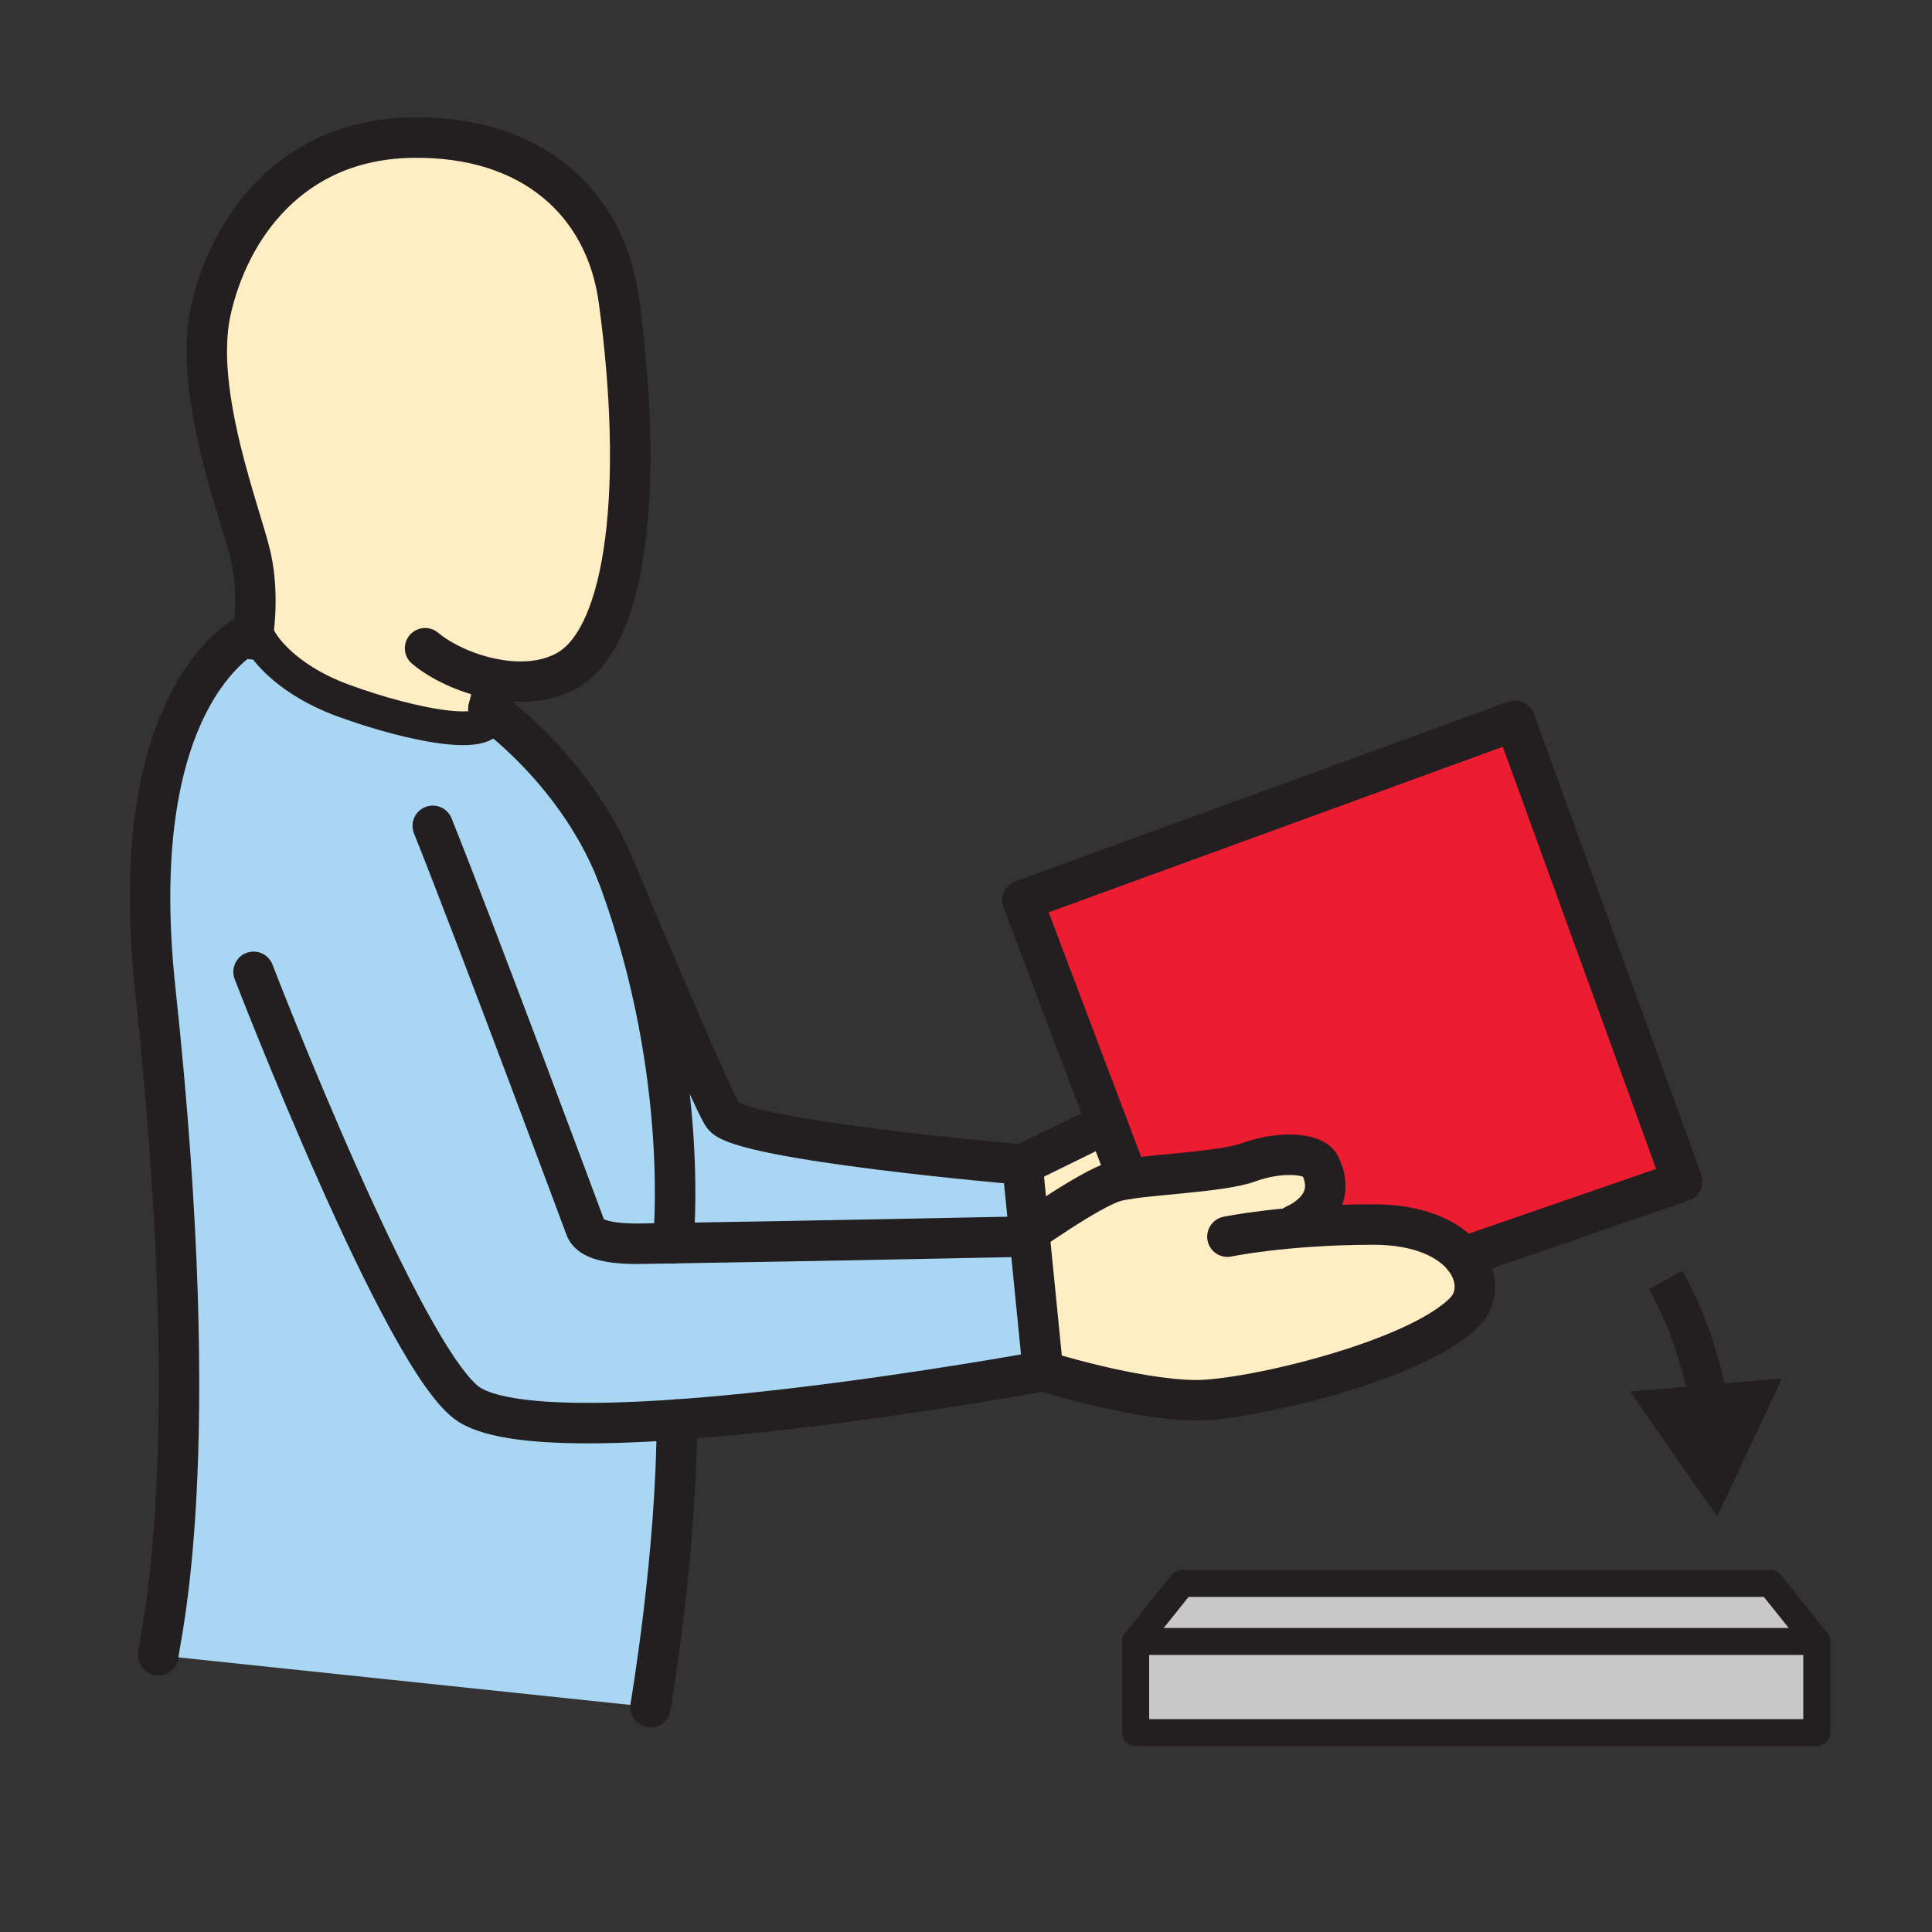 <svg width="1024" height="1024" viewBox="0 0 1024 1024" fill="none" xmlns="http://www.w3.org/2000/svg">
<rect x="0" y="0" width="1024" height="1024" fill="#333333" stroke="none"/>
<g id="verb/put">
<g id="put">
<path id="Vector" d="M127.423 338.621C127.423 338.621 79.257 384.439 80.388 450.896C81.52 517.353 107.061 791.671 83.941 877.335L344.772 904.765L358.741 752.428L552.814 726.695L541.977 655.457V617.262L383.378 591.505C383.378 591.505 349.348 490.428 328.733 457.085C308.118 423.742 266.117 375.781 266.117 375.781C266.117 375.781 244.117 390.459 207.114 379.092C170.11 367.725 127.423 338.621 127.423 338.621Z" fill="#A9D7F3"/>
<path id="Vector_2" d="M541.941 477.206L629.796 714.485L888.28 627.256L804.399 386.088L541.941 477.206Z" fill="#ED1D31"/>
<path id="Vector_3" d="M541.941 612.048V663.947L552.779 730.356C552.779 730.356 624.522 749.622 657.913 741.109C691.305 732.596 777.763 704.984 779.461 691.076C781.159 677.169 777.931 659.347 759.219 654.555C740.506 649.762 696.001 648.931 696.001 648.931C696.001 648.931 705.044 630.58 702.383 624.246C699.722 617.912 686.44 610.916 665.186 614.902C643.933 618.888 599.404 621.693 599.404 621.693L587.121 596.779L541.941 612.048Z" fill="#FFEEC3"/>
<path id="Vector_4" d="M133.721 338.801C133.721 338.801 144.559 328.722 130.241 281.399C115.924 234.076 89.83 166.282 141.729 105.821C193.628 45.361 313.562 74.658 323.014 137.9C332.467 201.142 338.524 304.796 318.595 334.454C298.666 364.112 262.698 360.259 262.698 360.259L258.712 382.054C258.712 382.054 225.803 387.497 197.048 376.419C168.293 365.341 133.721 338.801 133.721 338.801Z" fill="#FFEEC3"/>
<path id="Vector_5" d="M957.868 870.013V918.312H601.92V870.013L626.521 839.247H933.243L957.868 870.013Z" fill="#C8C8C8"/>
<path id="Vector_6" d="M962.937 870.014H601.92V918.312H962.937V870.014Z" stroke="#231F20" stroke-width="14.31" stroke-linecap="round" stroke-linejoin="round"/>
<path id="Vector_7" d="M962.937 870.013L938.324 839.247H626.521L601.92 870.013" stroke="#231F20" stroke-width="14.31" stroke-linecap="round" stroke-linejoin="round"/>
<path id="Vector_8" d="M896.263 747.587C891.928 723.504 884.439 701.914 874.011 683.37L891.676 673.448C903.211 693.918 911.46 717.7 916.204 743.987L896.263 747.587Z" fill="#231F20"/>
<path id="Vector_9" d="M863.944 737.532L910.183 803.797L944.466 730.621L863.944 737.532Z" fill="#231F20"/>
<path id="Vector_10" d="M133.721 338.801C133.721 338.801 137.828 317.018 132.999 295.283C128.17 273.548 102.052 208.174 111.709 164.704C121.367 121.234 153.963 74.14 217.952 72.936C281.941 71.731 320.991 107.639 327.999 159.033C341.245 255.979 332.9 336.693 300.87 355.213C276.992 369.013 241.12 356.863 225.309 343.581" stroke="#231F20" stroke-width="21.465" stroke-linecap="round" stroke-linejoin="round"/>
<path id="Vector_11" d="M134.54 328.469C133.721 338.801 149.797 359.488 181.598 371.181C219.12 384.98 265.889 393.987 258.881 375.78" stroke="#231F20" stroke-width="17.881" stroke-linecap="round" stroke-linejoin="round"/>
<path id="Vector_12" d="M344.773 904.765C344.773 904.765 358.741 823.328 358.741 752.428" stroke="#231F20" stroke-width="21.465" stroke-linecap="round" stroke-linejoin="round"/>
<path id="Vector_13" d="M134.371 334.454C134.371 334.454 64.928 363.077 82.328 524.855C109.578 778.257 83.942 870.098 83.942 877.335" stroke="#231F20" stroke-width="21.465" stroke-linecap="round" stroke-linejoin="round"/>
<path id="Vector_14" d="M258.893 375.78C258.893 375.78 307.854 409.593 328.734 467.549C366.195 571.287 356.779 659.009 356.779 659.009" stroke="#231F20" stroke-width="21.465" stroke-linecap="round" stroke-linejoin="round"/>
<path id="Vector_15" d="M541.942 655.457C541.942 655.457 429.269 657.781 347.158 659.07C336.537 659.25 313.441 660.49 310.178 650.4C310.178 650.4 254.004 499.266 229.379 437.71" stroke="#231F20" stroke-width="21.465" stroke-linecap="round" stroke-linejoin="round"/>
<path id="Vector_16" d="M134.396 515.089C134.396 515.089 214.399 722.806 248.79 744.529C295.752 774.199 552.767 726.695 552.767 726.695C552.767 726.695 600.933 741.868 633.662 742.157C661.839 742.397 751.669 721.18 776.546 695.074C790.358 680.552 777.257 648.943 727.754 649.015C680.72 649.088 650.568 655.458 650.568 655.458" stroke="#231F20" stroke-width="21.465" stroke-linecap="round" stroke-linejoin="round"/>
<path id="Vector_17" d="M262.698 360.259L258.881 375.781" stroke="#231F20" stroke-width="21.465" stroke-linecap="round" stroke-linejoin="round"/>
<path id="Vector_18" d="M541.941 655.458C541.941 655.458 577.368 630.17 591.047 626.209C603.534 622.596 646.594 621.645 661.887 616.01C677.18 610.374 696.206 610.507 699.77 617.9C710.234 639.635 686.524 649.088 686.524 649.088" stroke="#231F20" stroke-width="21.465" stroke-linecap="round" stroke-linejoin="round"/>
<path id="Vector_19" d="M597.79 624.86L541.941 477.206L802.93 382.042L891.579 626.124L775.631 666.198" stroke="#231F20" stroke-width="21.465" stroke-linecap="round" stroke-linejoin="round"/>
<path id="Vector_20" d="M326.434 461.468C326.434 461.468 377.37 583.702 383.378 591.517C393.445 604.618 541.941 617.274 541.941 617.274L574.803 601.174" stroke="#231F20" stroke-width="21.465" stroke-linecap="round" stroke-linejoin="round"/>
<path id="Vector_21" d="M541.941 617.261L552.815 726.695" stroke="#231F20" stroke-width="21.465" stroke-linecap="round" stroke-linejoin="round"/>
</g>
</g>
</svg>
